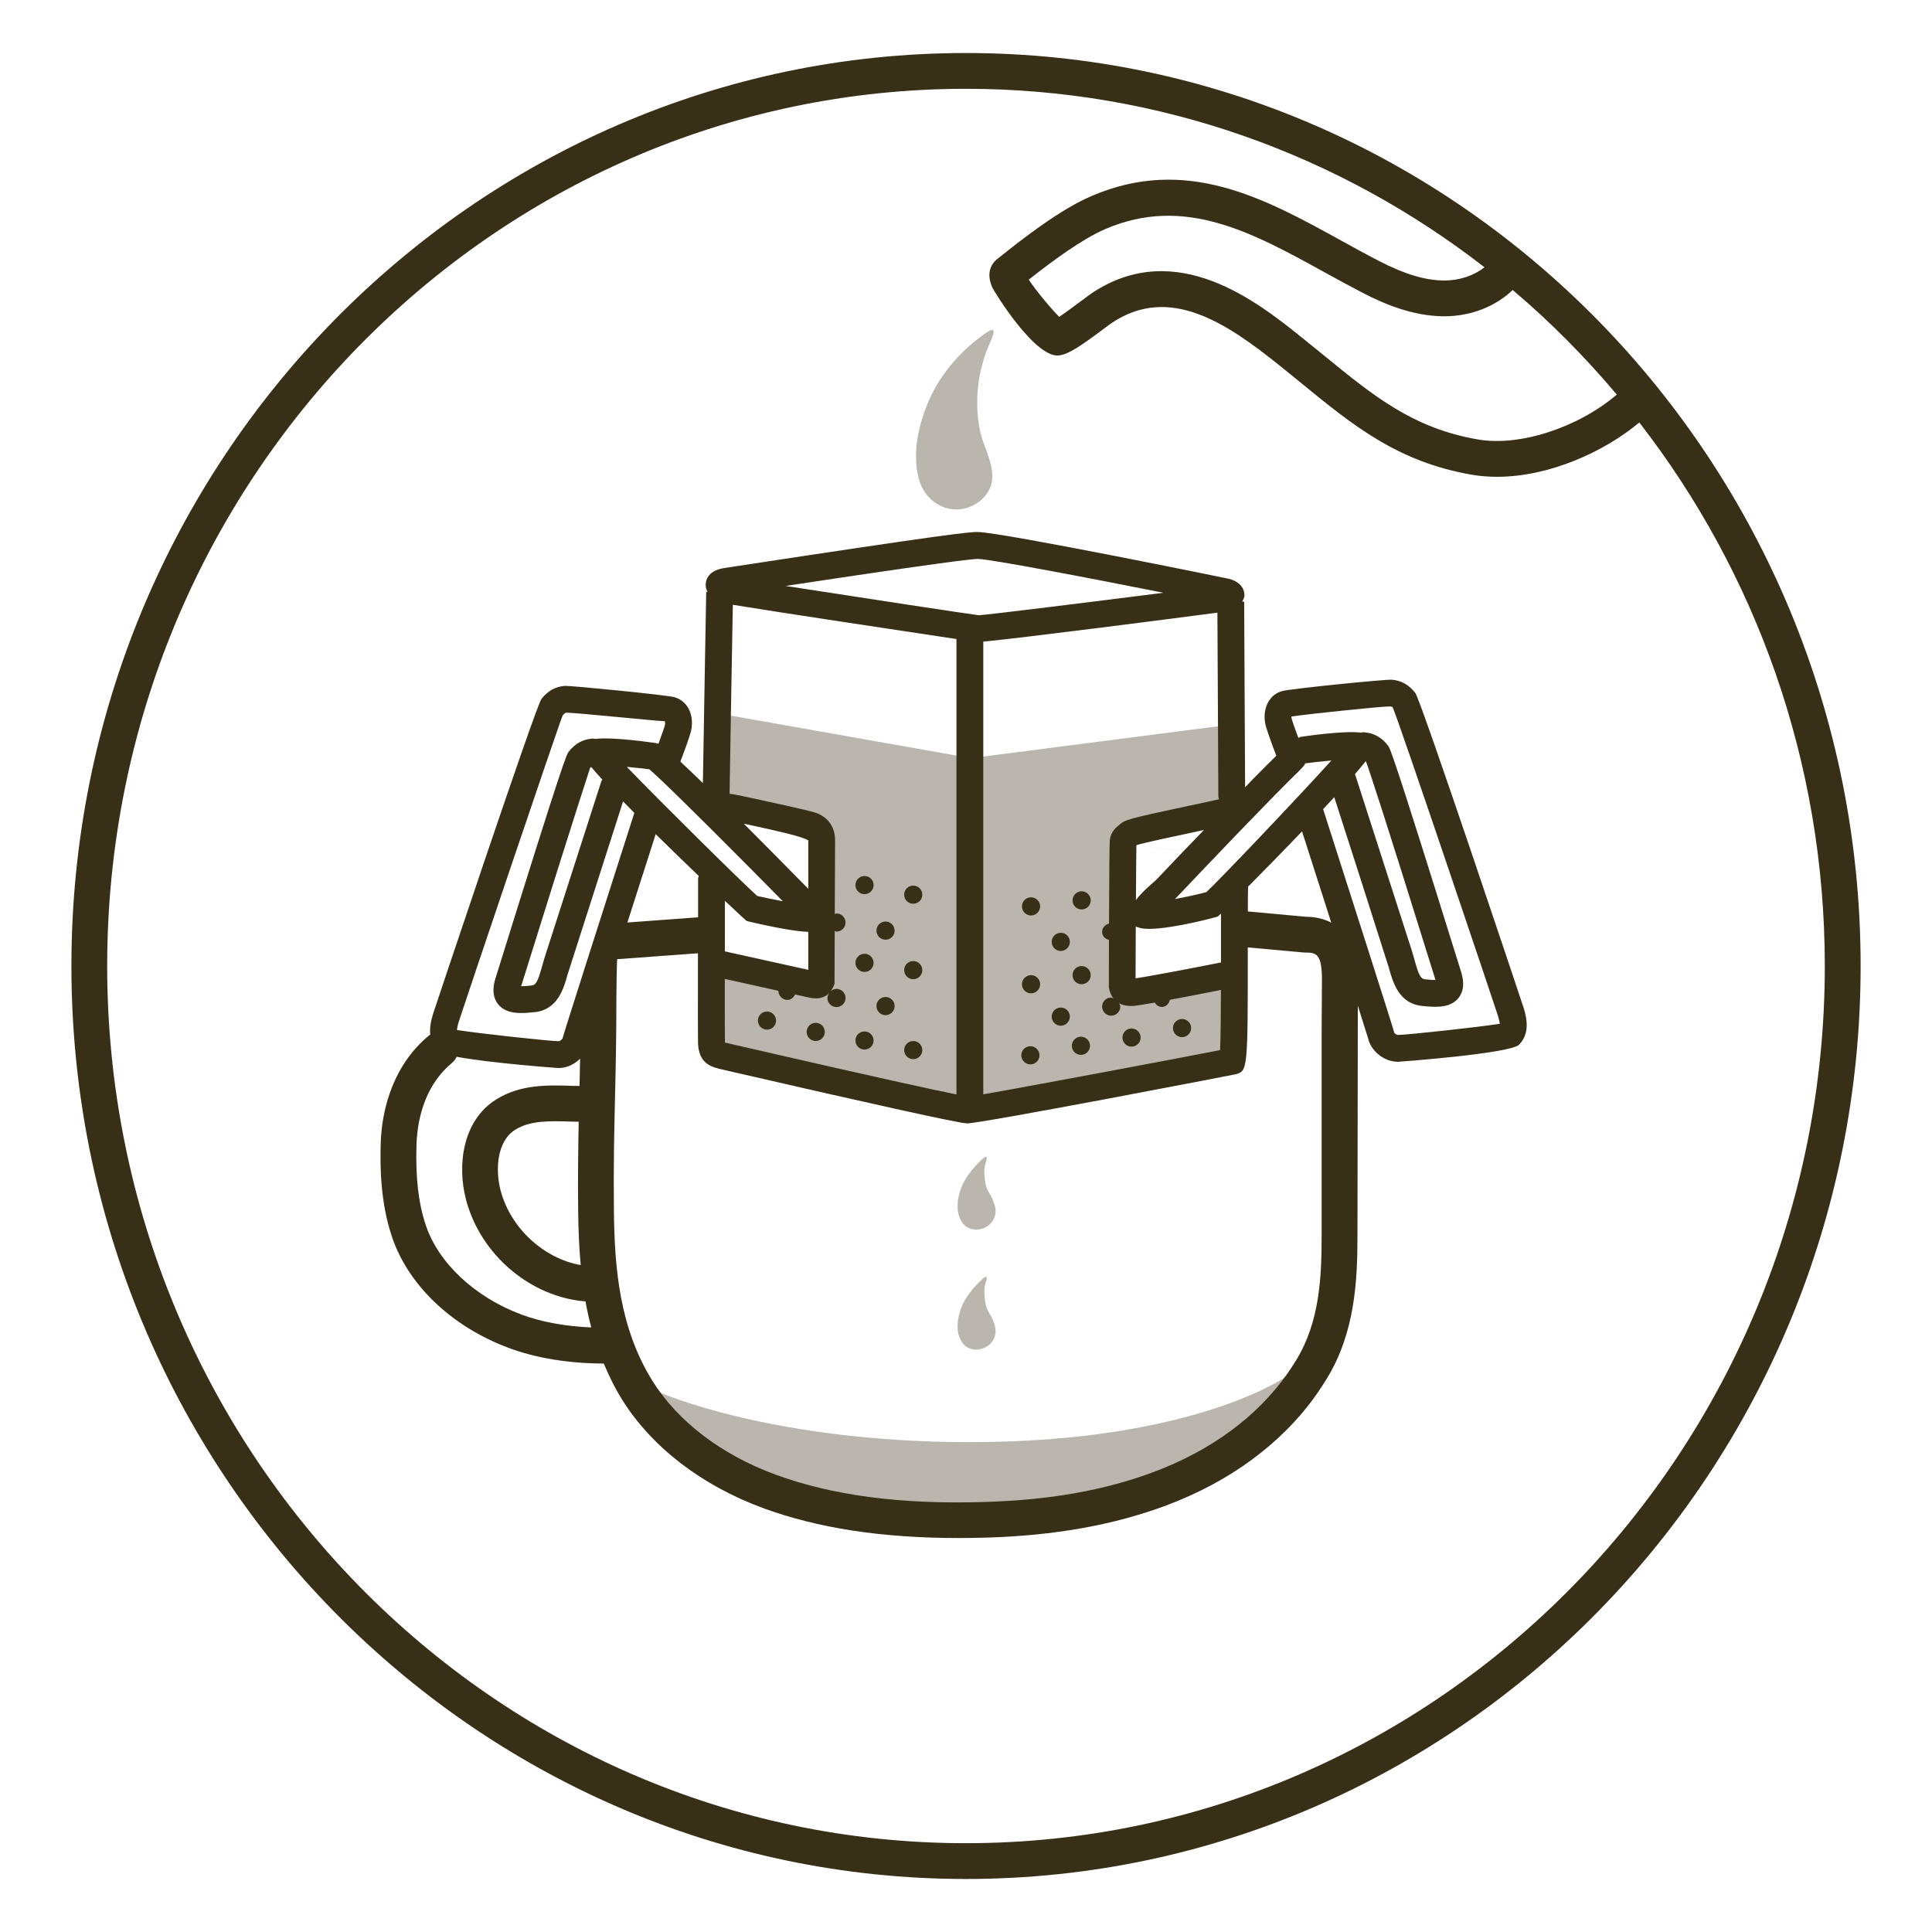 <svg viewBox="0 0 54 54" xmlns="http://www.w3.org/2000/svg" id="Layer_2"><defs><style>.cls-1{fill:#382f17;}.cls-2{opacity:.35;}</style></defs><g class="cls-2"><polygon points="34.389 20.255 27.135 21.19 20.09 19.943 20.019 22.586 22.875 23.147 22.854 27.429 19.902 26.93 19.902 29.445 27.047 31.025 34.441 29.664 34.472 27.2 31.458 27.72 31.458 23.355 34.408 22.753 34.389 20.255" class="cls-1"></polygon></g><g class="cls-2"><path d="M27.644,12.809c-.087-.274-.212-.546-.26-.8-.152-.795-.057-1.64.266-2.382.116-.267.244-.558-.105-.314-.67.469-1.233,1.1-1.568,1.85-.305.682-.5,1.537-.282,2.271.142.478.586.835,1.096.804.369-.023.728-.252.877-.594.116-.267.066-.552-.025-.835Z" class="cls-1"></path></g><g class="cls-2"><path d="M27.759,33.558c-.085-.204-.165-.256-.209-.453-.033-.151-.057-.416-.013-.558.044-.146.093-.304-.073-.156-.204.182-.382.395-.517.633-.106.187-.341.803-.021,1.186.112.134.288.179.462.148.19-.034.362-.175.418-.361.045-.149.012-.295-.047-.438Z" class="cls-1"></path></g><g class="cls-2"><path d="M27.759,36.912c-.085-.204-.165-.256-.209-.453-.033-.151-.057-.416-.013-.558.044-.146.093-.304-.073-.156-.204.182-.382.395-.517.633-.106.187-.341.803-.021,1.186.112.134.288.179.462.148.19-.034.362-.175.418-.361.045-.149.012-.295-.047-.438Z" class="cls-1"></path></g><path d="M27,1.482C13.213,1.482,1.996,12.93,1.996,27s11.217,25.518,25.004,25.518,25.005-11.447,25.005-25.518S40.788,1.482,27,1.482ZM45.19,11.029c-1.077.919-2.709,1.458-3.882,1.254-1.812-.312-2.914-1.212-4.309-2.353l-.606-.491c-1.225-.983-3.505-2.814-5.862-1.254-.057.038-.157.112-.28.204-.139.104-.451.337-.646.467-.251-.254-.652-.738-.851-1.039.65-.515,1.486-1.133,2.142-1.416,2.204-.947,4.099.093,6.102,1.196.367.202.735.404,1.106.596.54.278,1.362.647,2.267.647.747,0,1.433-.277,1.909-.735,1.05.888,2.021,1.869,2.91,2.924ZM27,51.518c-13.235,0-24.004-10.999-24.004-24.518S13.764,2.482,27,2.482c5.441,0,10.463,1.861,14.493,4.989-.29.228-.692.369-1.122.369-.523,0-1.099-.171-1.809-.536-.363-.187-.723-.385-1.082-.583-2.126-1.171-4.323-2.385-6.98-1.238-.852.367-1.857,1.138-2.638,1.767-.105.085-.329.331-.126.787.049.11,1.215,2.017,1.883,1.895.26-.041.576-.252,1.23-.741.103-.076.187-.14.234-.171,1.612-1.068,3.196.007,4.685,1.199l.599.486c1.448,1.185,2.7,2.207,4.771,2.564.23.039.467.058.705.058,1.454,0,2.994-.695,3.976-1.519,3.242,4.181,5.185,9.457,5.185,15.192,0,13.519-10.769,24.518-24.005,24.518Z" class="cls-1"></path><path d="M33.027,28.481c-.14.007-.248.126-.242.266.007.14.126.248.266.242.14-.007.248-.126.242-.266-.007-.14-.126-.248-.266-.242Z" class="cls-1"></path><path d="M31.615,28.746c-.14.007-.248.126-.242.266.007.14.126.248.266.242.14-.007.248-.126.242-.266-.007-.14-.126-.248-.266-.242Z" class="cls-1"></path><path d="M30.2,28.976c-.14.007-.248.126-.242.266.007.14.126.248.266.242.14-.007.248-.126.242-.266-.007-.14-.126-.248-.266-.242Z" class="cls-1"></path><path d="M28.788,29.242c-.14.007-.248.126-.242.266.007.14.126.248.266.242.14-.007.248-.126.242-.266-.007-.14-.126-.248-.266-.242Z" class="cls-1"></path><path d="M30.222,27.001c-.14.006-.249.124-.244.264.006.14.124.249.264.244.14-.006.249-.124.244-.264-.006-.14-.124-.249-.264-.244Z" class="cls-1"></path><path d="M28.808,27.256c-.14.006-.249.124-.244.264.006.14.124.249.264.244.14-.006.249-.124.244-.264-.005-.14-.124-.249-.264-.244Z" class="cls-1"></path><path d="M29.649,28.161c-.14,0-.254.114-.254.254,0,.14.114.254.254.254.14,0,.254-.114.254-.254,0-.14-.114-.254-.254-.254Z" class="cls-1"></path><path d="M30.222,24.912c-.14.006-.249.124-.244.264.006.14.124.249.264.244.14-.006.249-.124.244-.264-.006-.14-.124-.249-.264-.244Z" class="cls-1"></path><path d="M28.808,25.08c-.14.006-.249.124-.244.264s.124.249.264.244c.14-.006.249-.124.244-.264-.005-.14-.124-.249-.264-.244Z" class="cls-1"></path><path d="M29.649,26.072c-.14,0-.254.114-.254.254s.114.254.254.254c.14,0,.254-.114.254-.254,0-.14-.114-.254-.254-.254Z" class="cls-1"></path><path d="M21.445,28.272c-.14-.004-.257.106-.261.246-.004.14.106.257.246.261.14.004.257-.106.261-.246.004-.14-.106-.257-.246-.261Z" class="cls-1"></path><path d="M22.807,28.589c-.14-.004-.257.106-.261.246s.106.257.246.261c.14.004.257-.106.261-.246.004-.14-.106-.257-.246-.261Z" class="cls-1"></path><path d="M24.156,29.336c.14.004.257-.106.261-.246.004-.14-.106-.257-.246-.261-.14-.004-.257.106-.261.246-.004.14.106.257.246.261Z" class="cls-1"></path><path d="M25.518,29.604c.14.004.257-.106.261-.246.004-.14-.106-.257-.246-.261-.14-.004-.257.106-.261.246s.106.257.246.261Z" class="cls-1"></path><path d="M24.156,27.166c.14.004.257-.106.261-.246s-.106-.257-.246-.261c-.14-.004-.257.106-.261.246s.106.257.246.261Z" class="cls-1"></path><path d="M25.518,27.369c.14.004.257-.106.261-.246.004-.14-.106-.257-.246-.261-.14-.004-.257.106-.261.246s.106.257.246.261Z" class="cls-1"></path><circle r=".254" cy="28.12" cx="24.751" class="cls-1"></circle><path d="M24.156,24.992c.14.004.257-.106.261-.246.004-.14-.106-.257-.246-.261-.14-.004-.257.106-.261.246-.004.14.106.257.246.261Z" class="cls-1"></path><path d="M25.518,25.26c.14.004.257-.106.261-.246.004-.14-.106-.257-.246-.261-.14-.004-.257.106-.261.246s.106.257.246.261Z" class="cls-1"></path><circle r=".254" cy="26.011" cx="24.751" class="cls-1"></circle><path d="M39.553,19.364c-.175-.226-.39-.346-.656-.366-.238-.009-2.817.253-3.054.316-.355.093-.554.46-.482.896.025.143.181.569.312.914-.171.167-.34.336-.508.506l-.117.118c-.083.085-.164.171-.247.256-.005-.986-.026-5.188-.026-5.188h-.055c.028-.057.064-.112.063-.179,0-.104-.043-.354-.428-.458-.048-.013-6.332-1.297-7.014-1.308-.187-.017-1.099.091-6.763.955l-.326.05c-.438.064-.519.309-.527.448-.005.083.017.154.05.22h-.036s-.075,4.177-.093,5.344c-.263-.256-.466-.45-.629-.601.131-.344.285-.765.309-.908.071-.431-.126-.799-.481-.894-.242-.063-2.86-.32-3.055-.315-.264.021-.478.139-.656.365-.162.21-3.008,8.732-3.033,8.813-.068.221-.092.409-.075.572-.01.007-.023.009-.032.018-.174.145-.331.303-.467.469-.543.662-.857,1.571-.886,2.558-.019.652-.008,1.631.308,2.583.447,1.358,1.666,2.526,3.261,3.123.766.288,1.684.438,2.666.44.144.343.308.682.516,1.015.826,1.322,2.225,2.396,3.938,3.026,1.528.561,3.322.836,5.466.836.249,0,.503-.004.762-.011,1.921-.056,3.57-.351,5.043-.901,1.788-.669,3.241-1.744,4.202-3.111.101-.145.195-.29.287-.44.786-1.289.852-2.739.852-3.997l.01-6.419c.167.524.277.875.291.925.07.31.41.643.836.643.029,0,3.127-.229,3.377-.476.235-.238.277-.564.132-1.026-.025-.082-2.869-8.602-3.032-8.812ZM35.583,22.274l.117-.118c.204-.208.409-.416.619-.617.011-.011.028-.03.042-.045.009-.008.016-.017.024-.025.009-.009.015-.015.024-.026.03-.034.093-.104.057-.104h-.004c.094-.015.423-.052.751-.083-.998,1.102-3.123,3.334-3.493,3.678-.163.048-.53.13-.88.194.021-.02.039-.038.057-.057l.732-.77c.648-.68,1.298-1.357,1.954-2.027ZM38.175,21.271c.075.195.411,1.186,1.864,5.851l.079.255s.003.01.005.015c-.063,0-.158-.005-.3-.021-.112-.012-.17-.119-.281-.521-.021-.081-.044-.161-.068-.238l-1.592-4.948c-.003-.009-.01-.015-.013-.024.118-.137.223-.262.307-.368ZM27.483,17.933c.942-.084,5.216-.634,6.544-.809.006,1.106.026,4.95.026,5.092,0,.043,0,.118.035.118h0c-.109.03-.474.106-.893.195-1.724.367-1.752.391-1.9.517-.093.073-.247.196-.276.437-.008.066-.016.841-.022,2.331-.113.031-.199.125-.192.246.006.11.09.183.191.212-.001.4-.002.828-.003,1.315.02.144.068.244.127.32-.026-.007-.047-.028-.076-.026-.14.008-.247.128-.239.268.008.14.128.247.268.239s.247-.128.239-.268c-.002-.032-.026-.052-.038-.079.137.073.285.077.366.077.069,0,.306-.037.634-.095.049.072.118.126.211.121.113-.007.188-.094.214-.199.436-.081.945-.18,1.427-.276-.002.681-.009,1.344-.024,1.682-1.092.214-5.276,1.003-6.619,1.235v-12.652ZM34.037,25.619h0s.039-.036.09-.085c0,.2,0,.417,0,.66,0,.207,0,.451,0,.707-.813.161-1.942.378-2.388.443.002-.45.004-.955.006-1.446l.086.029c.072.025.172.035.289.035.651,0,1.851-.32,1.916-.344ZM31.748,23.626,33.087,23.783l-.734.771c-.046.049-.108.103-.175.161-.151.132-.309.279-.428.443.004-.74.009-1.35.013-1.535.176-.061,1.058-.247,1.59-.36.104-.022.202-.043.297-.064-.187.195-.376.388-.562.583ZM27.327,15.622h.002c.37.006,3.278.565,5.19.946-1.975.252-4.946.62-5.16.628-.188-.018-3.389-.507-5.401-.819,4.3-.65,5.22-.755,5.369-.755ZM26.733,17.86v12.73c-.579-.116-2.112-.446-6.189-1.385l-.213-.049c-.025-.006-.049-.01-.069-.015,0-.003,0-.006,0-.01-.004-.082-.004-.878-.003-1.77.315.07.958.213,1.497.332,0,0,0,0,0,.001,0,.14.114.254.254.254.101,0,.171-.068.212-.152.218.048.374.082.401.088.065.014.125.021.18.021.184,0,.305-.073.386-.162-.034.043-.063.092-.063.151,0,.14.114.254.254.254s.254-.114.254-.254-.114-.254-.254-.254c-.066,0-.123.029-.168.07.058-.075.096-.155.113-.211l.006-1.48c.018.004.03.02.048.02.14,0,.254-.114.254-.254s-.114-.254-.254-.254c-.018,0-.029.016-.047.019l.009-2.057c0-.426-.24-.636-.442-.736-.114-.058-.397-.126-1.6-.389-.429-.094-.808-.176-.907-.182,0-.188.07-4.102.091-5.282,1.135.187,4.827.745,6.249.957ZM16.16,33.859c.005.494.025.996.071,1.5-1.019-.177-1.959-1.024-2.238-2.081-.157-.598-.098-1.384.403-1.699.425-.268.983-.249,1.572-.23.07.003.137.001.207.003-.015.748-.026,1.53-.015,2.508ZM16.49,21.469c.014-.018.022-.022.033-.032.085.102.192.221.312.352-.009.017-.022.031-.028.049l-1.592,4.947c-.024.077-.047.157-.068.238-.111.401-.169.509-.281.521-.142.016-.236.021-.3.021.002-.004.003-.008.004-.012l.062-.198c1.578-5.068,1.852-5.845,1.859-5.886ZM17.519,21.434c.248.023.49.05.629.067.034.028.093.083.15.134.016.019.035.034.055.05.632.587,2.229,2.188,3.528,3.505-.23-.043-.48-.095-.715-.147-.408-.362-2.595-2.521-3.647-3.609ZM20.26,26.592c0-.34,0-.671.001-.957v-.457c.357.336.597.558.606.561l.046.014c.843.196,1.352.28,1.679.293v1.061c-.534-.117-2.162-.478-2.332-.516ZM22.592,24.843c-.719-.731-1.313-1.331-1.803-1.822.104.023.21.046.351.077.492.107,1.315.287,1.452.393v1.352ZM18.326,23.314c.41.404.825.806,1.203,1.168-.007.028-.017.055-.017.085v1.067s0,.003,0,.005l-1.976.145c.264-.827.542-1.693.791-2.47ZM12.817,28.574c.164-.513,2.782-8.275,2.909-8.575.056-.071.078-.076.11-.079h.004c.264,0,2.559.238,2.74.238h.003c.005.012.011.054.004.097-.013.062-.09.281-.183.533-.026-.011-.044-.014-.062-.017-.142-.021-1.216-.178-1.705-.118-.028-.004-.054-.012-.084-.009-.266.021-.479.14-.655.364-.063.081-.129.166-1.983,6.124l-.062.196c-.036.117-.148.475.074.746.155.188.384.24.644.24.119,0,.245-.011.374-.024.649-.069.814-.671.924-1.068l1.546-4.822c.102.104.206.21.315.32-.747,2.329-1.986,6.203-2.007,6.303-.011.021-.06.079-.111.079-.233,0-2.255-.219-2.841-.313.004-.044.016-.113.047-.214ZM14.561,36.737c-1.294-.485-2.314-1.443-2.663-2.501-.205-.619-.284-1.311-.257-2.241.013-.443.114-1.288.66-1.952.098-.12.21-.231.333-.335.058-.048.099-.107.129-.171.951.179,2.825.315,2.848.315.243,0,.45-.112.603-.261-.005.261-.01.515-.016.762-.065-.002-.13,0-.196-.003-.685-.022-1.455-.048-2.139.384-.933.587-1.092,1.829-.837,2.799.408,1.551,1.815,2.722,3.339,2.842.044.243.096.486.161.728-.729-.032-1.399-.153-1.964-.365ZM36.947,27.888c-.004.356-.007.713-.007,1.069v5.572c0,1.174-.055,2.409-.705,3.477-.08.132-.165.262-.253.388-.844,1.2-2.135,2.15-3.732,2.747-1.369.513-2.913.787-4.723.839-2.354.075-4.27-.183-5.853-.765-1.506-.553-2.727-1.482-3.436-2.616-.92-1.473-1.062-3.153-1.079-4.749-.014-1.279.009-2.22.031-3.19.02-.825.039-1.671.038-2.759,0-.177.011-1.094.026-1.094.013,0,.025,0,.037,0l2.217-.163c-.002,1.379-.002,2.421.002,2.521.026.581.389.663.688.73l.176.041c4.138.953,6.374,1.445,6.646,1.463h.008c.414,0,7.464-1.36,7.512-1.374.331-.093.339-.106.336-3.545l1.575.143c.335.003.503.004.498.809l-.004.457ZM36.503,25.624l-1.616-.148s-.006.001-.009.001c0-.325.002-.575.006-.671,0-.007-.003-.013-.003-.02.433-.436.976-.989,1.512-1.548.259.807.546,1.705.816,2.549-.188-.094-.41-.161-.706-.163ZM39.077,28.928c-.051,0-.1-.056-.104-.056-.027-.122-1.242-3.919-1.991-6.255.108-.115.21-.226.311-.336l.727,2.26.799,2.507c.109.397.274.999.924,1.068.128.014.254.024.374.024.259,0,.488-.052.644-.241.223-.271.11-.629.073-.749l-.079-.253c-1.838-5.9-1.899-5.979-1.964-6.062-.175-.227-.39-.346-.655-.366-.035-.005-.065.003-.097.007-.524-.06-1.682.119-1.694.122-.021.003-.036.022-.056.027-.095-.256-.174-.481-.187-.54-.004-.023-.005-.045-.012-.057.425-.067,2.511-.283,2.748-.283h.003c.043.003.065.008.083.02.169.369,2.797,8.168,2.947,8.635.031.102.044.172.048.215-.587.094-2.609.312-2.842.312Z" class="cls-1"></path><g class="cls-2"><path d="M36.635,38.357c-.086.141-.176.279-.271.414-.97,1.381-2.399,2.343-3.967,2.929-1.556.582-3.228.822-4.883.87-2.011.058-4.139-.097-6.04-.795-1.467-.539-2.848-1.479-3.686-2.821l.66-.032s3.131,1.386,8.646,1.386c6.326,0,8.895-1.857,8.895-1.857l.646-.094Z" class="cls-1"></path></g></svg>